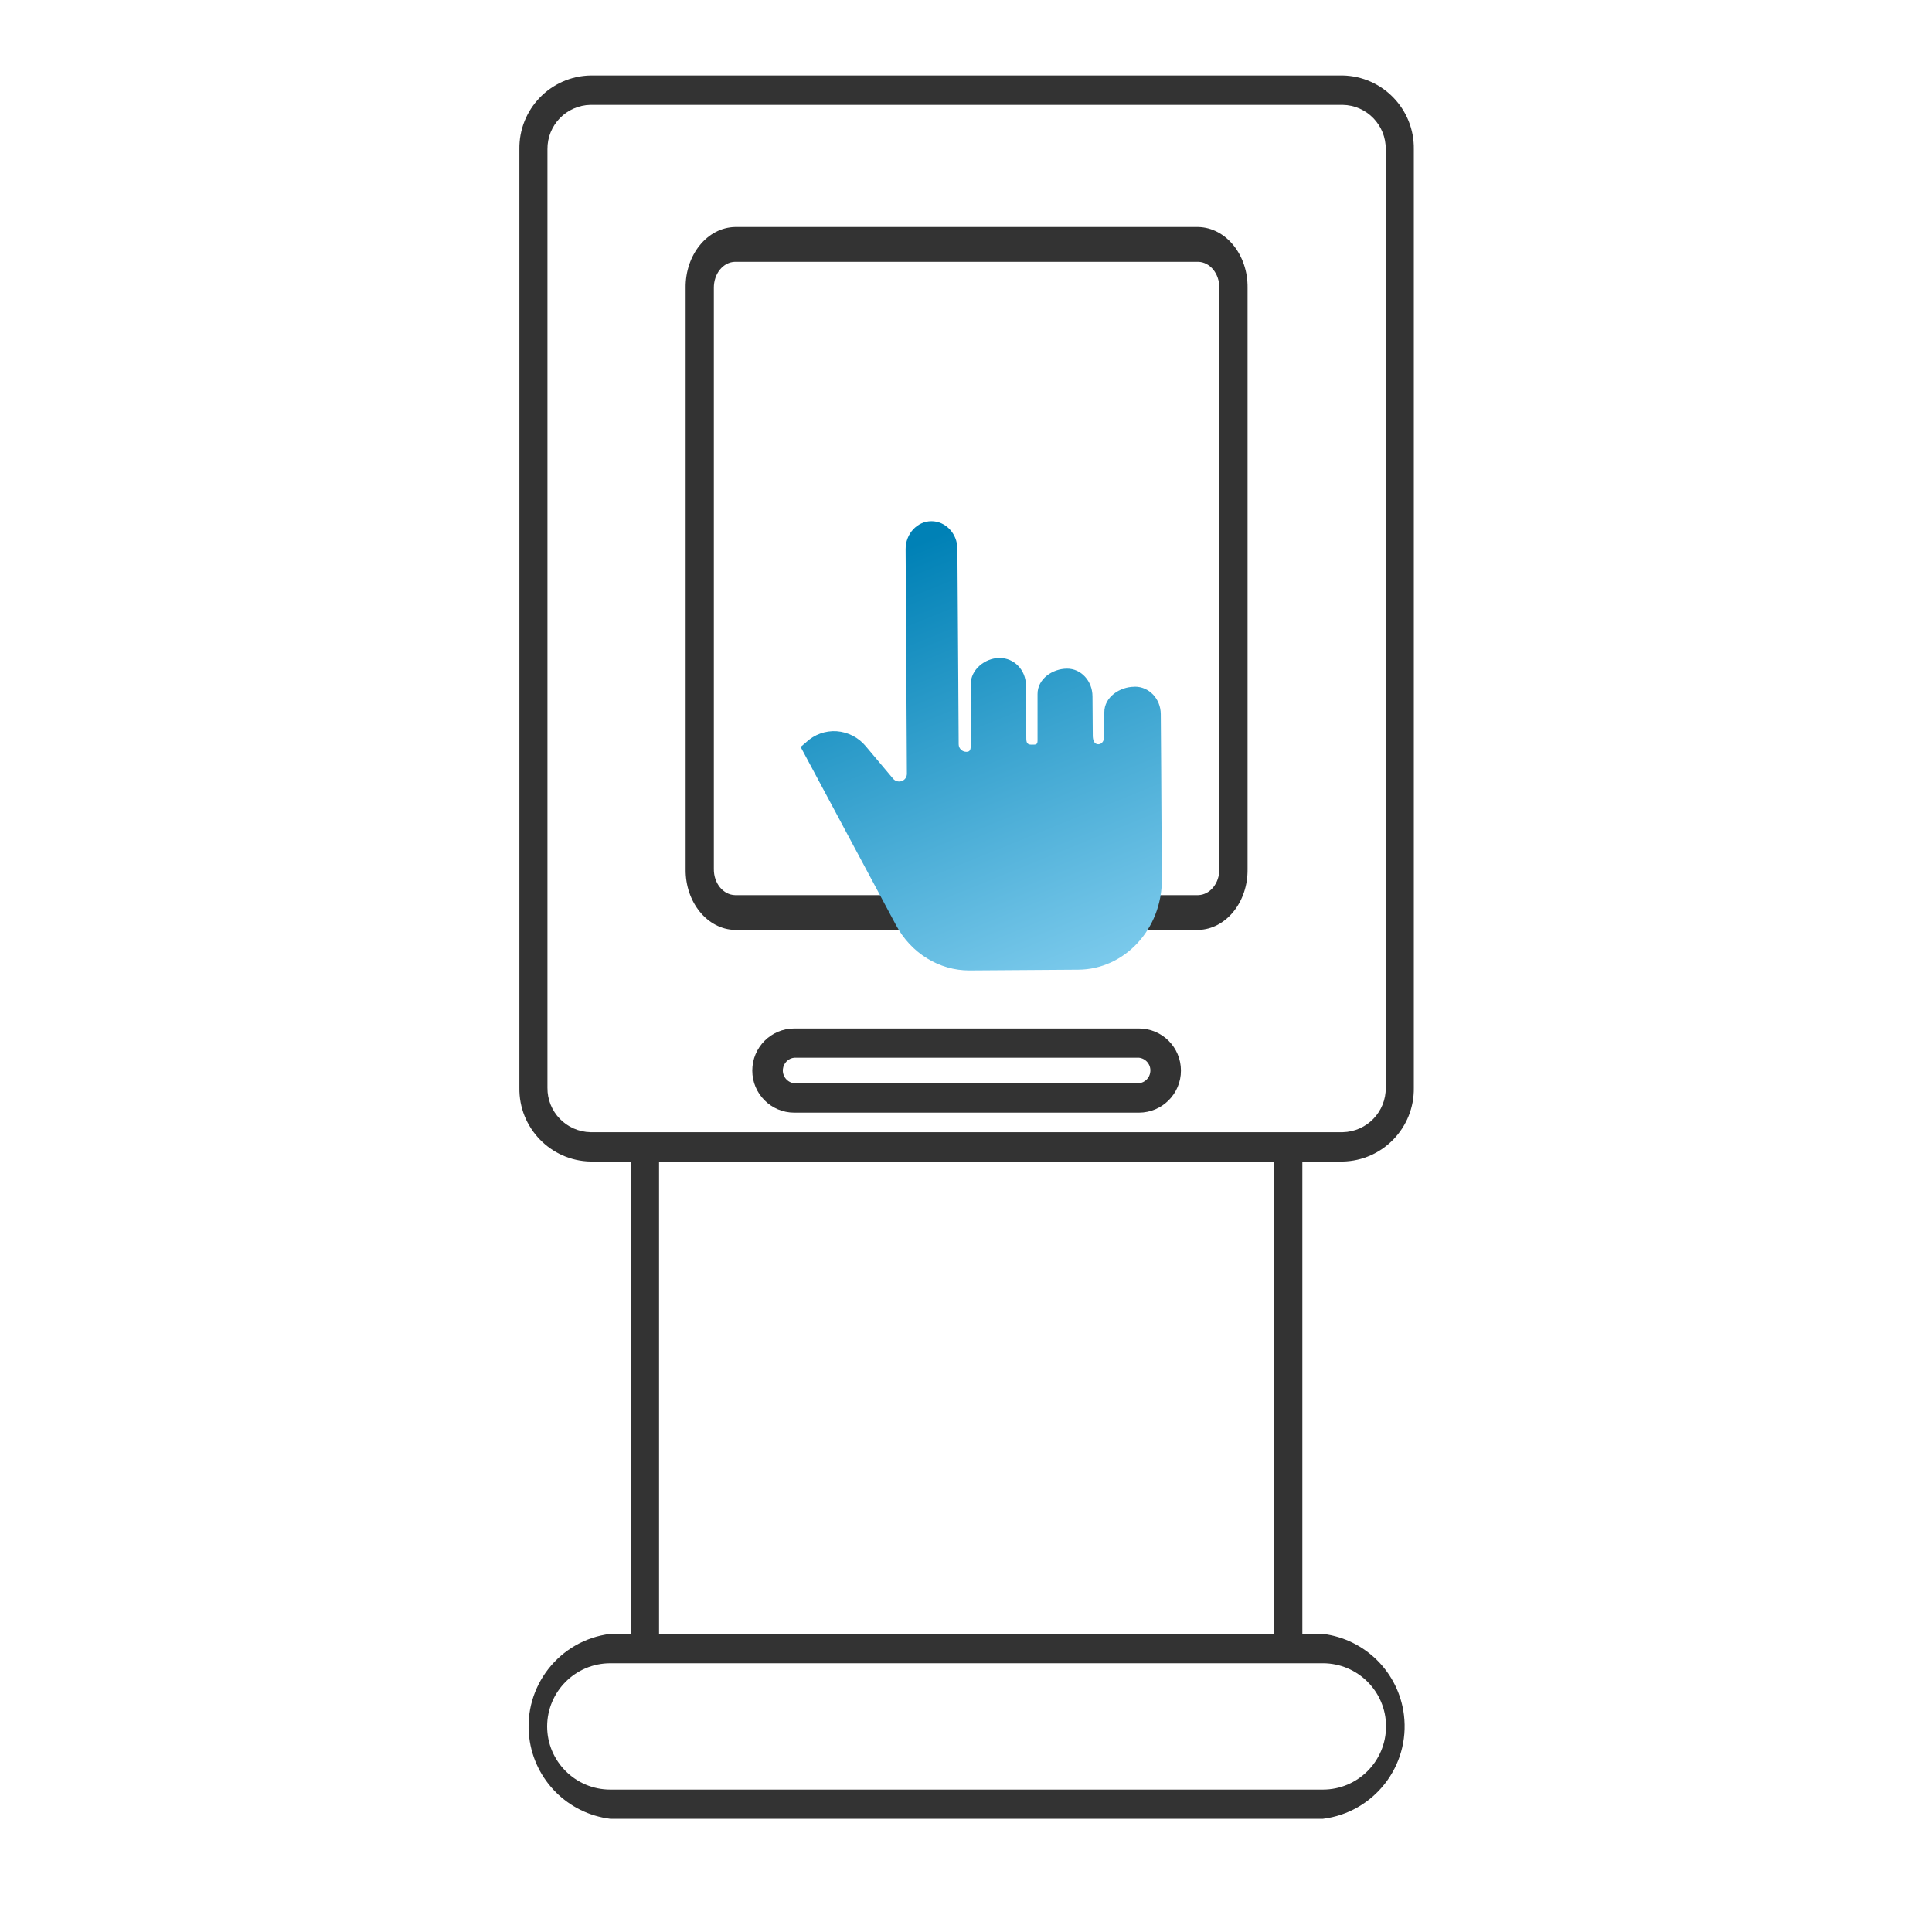 <?xml version="1.0" encoding="UTF-8"?>
<svg xmlns="http://www.w3.org/2000/svg" xmlns:xlink="http://www.w3.org/1999/xlink" width="100px" height="100px" viewBox="0 0 100 100" version="1.1">
<defs>
<linearGradient id="linear0" gradientUnits="userSpaceOnUse" x1="246.71" y1="142.951" x2="297.414" y2="267.644" gradientTransform="matrix(0.195,0,0,0.195,0,0)">
<stop offset="0" style="stop-color:rgb(0%,50.588%,71.373%);stop-opacity:1;"/>
<stop offset="1" style="stop-color:rgb(52.941%,81.961%,94.51%);stop-opacity:1;"/>
</linearGradient>
</defs>
<g id="surface1">
<path style=" stroke:none;fill-rule:nonzero;fill:rgb(20%,20%,20%);fill-opacity:1;" d="M 69.492 60.121 C 71.566 60.082 73.215 58.371 73.18 56.297 L 73.18 7.73 C 73.215 5.656 71.566 3.945 69.492 3.906 L 30.57 3.906 C 28.496 3.945 26.848 5.656 26.883 7.73 L 26.883 56.297 C 26.848 58.371 28.496 60.082 30.57 60.121 L 32.652 60.121 L 32.652 84.57 L 31.59 84.57 C 28.949 84.895 27.07 87.301 27.395 89.945 C 27.664 92.141 29.395 93.871 31.59 94.141 L 68.473 94.141 C 71.113 93.816 72.992 91.41 72.668 88.766 C 72.398 86.57 70.668 84.84 68.473 84.57 L 67.41 84.57 L 67.41 60.121 Z M 68.473 86.09 C 70.277 86.09 71.742 87.555 71.742 89.359 C 71.738 91.168 70.277 92.629 68.473 92.629 L 31.59 92.629 C 29.785 92.629 28.32 91.164 28.32 89.359 C 28.324 87.555 29.785 86.09 31.59 86.09 Z M 34.113 84.57 L 34.113 60.121 L 65.949 60.121 L 65.949 84.57 Z M 30.57 58.602 C 29.316 58.578 28.32 57.547 28.336 56.297 L 28.336 7.73 C 28.32 6.48 29.312 5.453 30.562 5.426 L 69.492 5.426 C 70.746 5.445 71.742 6.477 71.727 7.73 L 71.727 56.297 C 71.742 57.547 70.75 58.574 69.5 58.602 Z M 30.57 58.602 "/>
<path style=" stroke:none;fill-rule:nonzero;fill:rgb(20%,20%,20%);fill-opacity:1;" d="M 62.02 11.75 L 38.043 11.75 C 36.609 11.781 35.465 13.191 35.488 14.902 L 35.488 44.984 C 35.465 46.695 36.609 48.102 38.043 48.133 L 62.02 48.133 C 63.453 48.102 64.598 46.695 64.574 44.984 L 64.574 14.902 C 64.598 13.191 63.453 11.781 62.02 11.75 Z M 63.113 44.984 C 63.121 45.715 62.633 46.316 62.02 46.332 L 38.043 46.332 C 37.43 46.316 36.941 45.715 36.949 44.984 L 36.949 14.902 C 36.941 14.168 37.43 13.566 38.043 13.551 L 62.02 13.551 C 62.633 13.566 63.121 14.168 63.113 14.902 Z M 63.113 44.984 "/>
<path style=" stroke:none;fill-rule:nonzero;fill:rgb(20%,20%,20%);fill-opacity:1;" d="M 58.949 53.234 L 41.113 53.234 C 39.91 53.234 38.938 54.211 38.938 55.414 C 38.938 56.613 39.91 57.59 41.113 57.59 L 58.949 57.59 C 60.152 57.59 61.129 56.613 61.125 55.41 C 61.125 54.207 60.152 53.234 58.949 53.234 Z M 59.539 55.48 C 59.508 55.793 59.262 56.035 58.949 56.07 L 41.113 56.07 C 40.746 56.031 40.484 55.699 40.523 55.336 C 40.559 55.023 40.801 54.777 41.113 54.746 L 58.949 54.746 C 59.316 54.785 59.582 55.113 59.539 55.48 Z M 59.539 55.48 "/>
<path style=" stroke:none;fill-rule:nonzero;fill:url(#linear0);" d="M 58.742 35.543 L 58.703 35.547 C 57.969 35.551 57.156 36.074 57.16 36.867 L 57.16 38.07 C 57.164 38.289 57.07 38.52 56.848 38.523 C 56.625 38.523 56.562 38.289 56.562 38.07 L 56.547 36.039 C 56.543 35.246 55.957 34.602 55.223 34.609 C 54.484 34.613 53.699 35.133 53.703 35.926 L 53.703 38.336 C 53.703 38.555 53.609 38.543 53.391 38.543 C 53.168 38.547 53.121 38.434 53.121 38.211 L 53.102 35.469 C 53.098 34.676 52.488 34.055 51.75 34.059 L 51.711 34.059 C 50.996 34.062 50.238 34.652 50.246 35.418 L 50.246 38.523 C 50.246 38.742 50.246 38.914 50.027 38.914 C 49.805 38.918 49.621 38.742 49.621 38.523 L 49.602 35.523 C 49.602 35.512 49.602 35.504 49.602 35.492 C 49.602 35.469 49.602 35.445 49.602 35.418 L 49.555 28.406 C 49.551 27.613 48.941 26.973 48.207 26.977 C 47.473 26.98 46.871 27.629 46.875 28.422 L 46.941 40.051 C 46.941 40.219 46.836 40.371 46.68 40.426 C 46.52 40.484 46.34 40.438 46.23 40.309 L 44.816 38.629 C 44.441 38.172 43.895 37.891 43.301 37.848 C 42.719 37.812 42.152 38.02 41.73 38.414 C 41.727 38.422 41.723 38.426 41.715 38.43 L 41.441 38.66 L 46.375 47.879 C 47.152 49.336 48.613 50.238 50.184 50.23 L 55.816 50.191 C 58.211 50.176 60.148 48.082 60.137 45.527 C 60.129 44.176 60.121 43.164 60.117 42.348 C 60.105 40.164 60.102 39.359 60.082 36.957 C 60.074 36.164 59.473 35.539 58.742 35.543 Z M 58.742 35.543 "/>
</g>
</svg>

